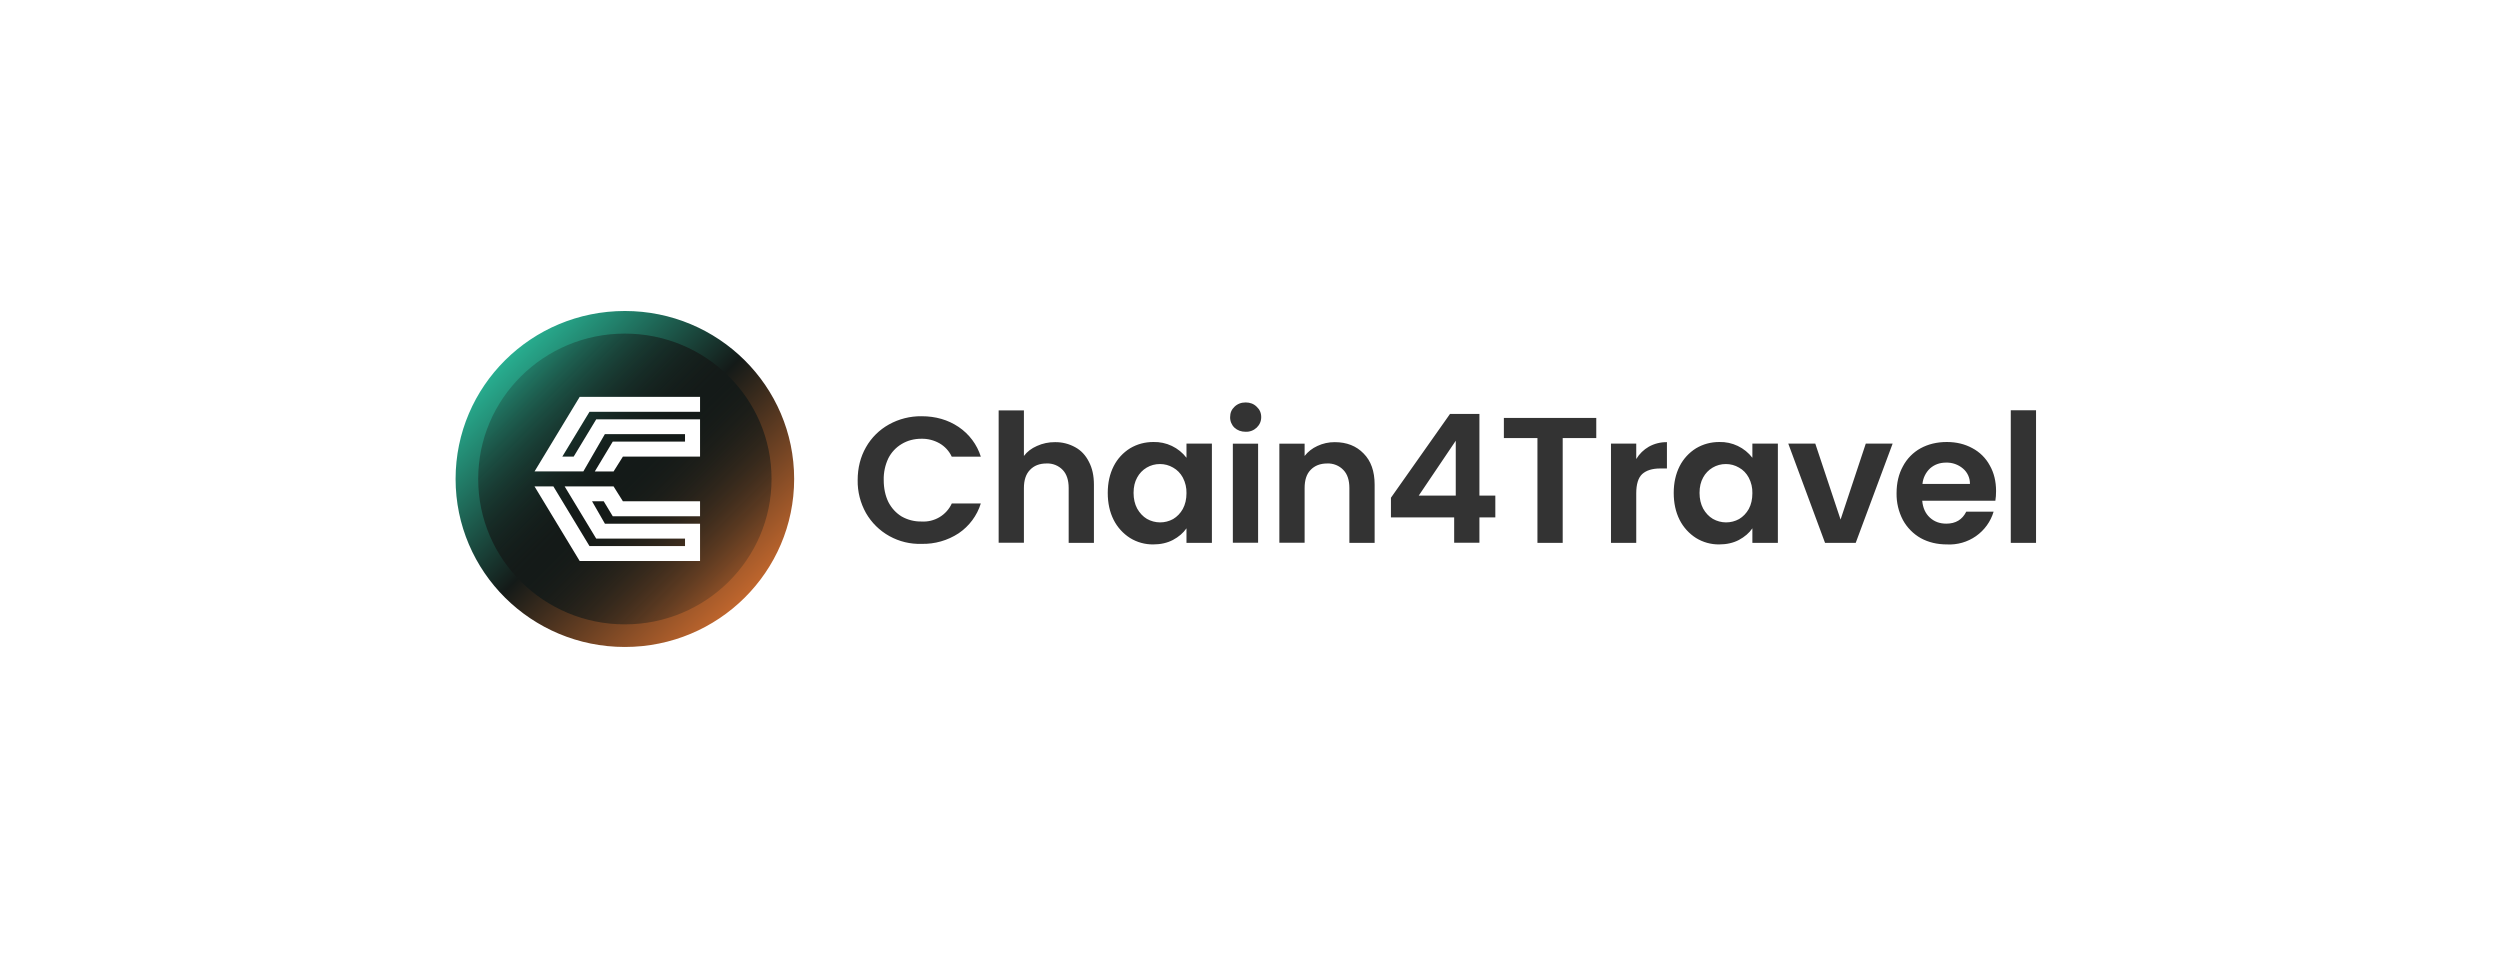 <?xml version="1.0" encoding="UTF-8"?> <svg xmlns="http://www.w3.org/2000/svg" width="260" height="100" viewBox="0 0 260 100" fill="none"><g clip-path="url(#clip0_4064_36344)"><g filter="url(#filter0_ii_4064_36344)"><path d="M82.189 49.806C82.189 40.378 74.484 32.736 64.978 32.736C55.473 32.736 47.767 40.378 47.767 49.806C47.767 59.233 55.473 66.875 64.978 66.875C74.484 66.875 82.189 59.233 82.189 49.806Z" fill="#141A18"></path><path d="M82.189 49.806C82.189 40.378 74.484 32.736 64.978 32.736C55.473 32.736 47.767 40.378 47.767 49.806C47.767 59.233 55.473 66.875 64.978 66.875C74.484 66.875 82.189 59.233 82.189 49.806Z" fill="url(#paint0_linear_4064_36344)"></path><path d="M64.99 33.519H64.982C55.91 33.519 48.557 40.812 48.557 49.81V49.818C48.557 58.815 55.91 66.109 64.982 66.109H64.99C74.062 66.109 81.416 58.815 81.416 49.818V49.81C81.416 40.812 74.062 33.519 64.99 33.519Z" stroke="url(#paint1_linear_4064_36344)" stroke-width="2.351"></path></g><path fill-rule="evenodd" clip-rule="evenodd" d="M55.589 49.035L60.286 41.277H72.805V42.827H61.308L58.482 47.485H59.663L62.007 43.61H72.805V47.485H64.783L63.81 49.035H61.857L63.727 45.927H71.242V45.152H62.904L60.668 49.026H55.598L55.589 49.035ZM55.589 50.585L60.286 58.343H72.805V54.468H62.913L61.574 52.135H62.788L63.727 53.693H72.805V52.135H64.783L63.81 50.585H58.723L62.007 56.018H71.242V56.793H61.308L57.551 50.585H55.589Z" fill="white"></path><path d="M89.197 49.934C89.197 48.656 89.488 47.518 90.061 46.512C90.622 45.521 91.448 44.702 92.447 44.146C93.484 43.568 94.657 43.273 95.847 43.288C97.31 43.288 98.59 43.66 99.695 44.401C100.795 45.144 101.61 46.233 102.006 47.493H98.981C98.71 46.908 98.263 46.421 97.7 46.1C97.13 45.78 96.485 45.618 95.83 45.63C95.065 45.63 94.384 45.811 93.777 46.174C93.182 46.529 92.701 47.043 92.389 47.658C92.051 48.369 91.886 49.148 91.907 49.934C91.907 50.791 92.073 51.549 92.389 52.209C92.721 52.852 93.195 53.363 93.777 53.718C94.402 54.071 95.111 54.251 95.83 54.237C96.487 54.28 97.141 54.123 97.706 53.787C98.27 53.451 98.718 52.952 98.989 52.357H102.006C101.614 53.623 100.799 54.719 99.695 55.465C98.555 56.212 97.212 56.595 95.847 56.562C94.679 56.601 93.523 56.323 92.504 55.758C91.484 55.193 90.639 54.362 90.061 53.355C89.475 52.309 89.177 51.129 89.197 49.934ZM109.72 45.984C110.456 45.972 111.181 46.155 111.824 46.512C112.43 46.842 112.904 47.345 113.244 48.021C113.594 48.68 113.768 49.472 113.768 50.403V56.455H111.142V50.758C111.142 49.934 110.934 49.307 110.527 48.878C110.31 48.65 110.046 48.472 109.754 48.355C109.461 48.239 109.146 48.186 108.831 48.202C108.108 48.202 107.534 48.425 107.11 48.878C106.694 49.307 106.487 49.934 106.487 50.758V56.447H103.86V42.678H106.487V47.419C106.819 46.974 107.276 46.627 107.842 46.38C108.431 46.112 109.072 45.977 109.72 45.984ZM115.206 51.261C115.206 50.214 115.414 49.29 115.822 48.483C116.209 47.717 116.801 47.072 117.534 46.619C118.257 46.191 119.063 45.968 119.953 45.968C120.616 45.951 121.275 46.092 121.873 46.377C122.471 46.662 122.993 47.084 123.394 47.608V46.133H126.038V56.455H123.394V54.946C123.054 55.432 122.588 55.836 121.981 56.158C121.399 56.463 120.709 56.62 119.936 56.62C119.085 56.63 118.248 56.398 117.526 55.952C116.798 55.488 116.21 54.839 115.822 54.072C115.406 53.248 115.206 52.316 115.206 51.261ZM123.394 51.294C123.41 50.732 123.281 50.176 123.02 49.678C122.771 49.216 122.43 48.87 122.006 48.631C121.591 48.386 121.117 48.258 120.634 48.26C120.148 48.256 119.67 48.385 119.253 48.632C118.835 48.879 118.494 49.235 118.266 49.661C118.016 50.107 117.891 50.634 117.891 51.261C117.891 51.879 118.016 52.423 118.266 52.893C118.531 53.355 118.864 53.718 119.28 53.965C119.694 54.201 120.163 54.326 120.641 54.329C121.118 54.332 121.589 54.212 122.006 53.981C122.421 53.734 122.762 53.38 123.012 52.934C123.262 52.473 123.394 51.929 123.394 51.294ZM129.545 44.904C129.088 44.904 128.697 44.764 128.382 44.476C128.235 44.333 128.12 44.162 128.042 43.974C127.965 43.785 127.928 43.583 127.933 43.379C127.933 42.942 128.083 42.588 128.382 42.307C128.697 42.002 129.088 41.854 129.545 41.854C130.011 41.854 130.394 42.002 130.693 42.299C131.008 42.588 131.166 42.942 131.166 43.379C131.166 43.816 131 44.179 130.693 44.476C130.54 44.619 130.36 44.731 130.163 44.805C129.966 44.879 129.756 44.912 129.545 44.904ZM130.842 46.141V56.447H128.216V46.141H130.842ZM138.814 45.984C140.061 45.984 141.059 46.38 141.815 47.163C142.579 47.93 142.962 49.01 142.962 50.403V56.455H140.335V50.758C140.335 49.934 140.127 49.307 139.711 48.878C139.496 48.651 139.234 48.474 138.942 48.357C138.651 48.24 138.338 48.188 138.024 48.202C137.301 48.202 136.727 48.425 136.295 48.878C135.88 49.307 135.68 49.934 135.68 50.758V56.447H133.053V46.141H135.68V47.419C136.029 46.974 136.47 46.627 137.01 46.38C137.573 46.115 138.19 45.979 138.814 45.984ZM144.658 53.808V51.764L150.801 43.049H153.86V51.541H155.514V53.808H153.86V56.447H151.233V53.808H144.666H144.658ZM151.399 45.836L147.551 51.541H151.399V45.836ZM166.012 43.462V45.556H162.521V56.455H159.894V45.556H156.403V43.462H166.012ZM170.169 47.74C170.501 47.188 170.942 46.768 171.482 46.454C172.056 46.136 172.704 45.974 173.361 45.984V48.721H172.662C171.84 48.721 171.216 48.919 170.792 49.299C170.377 49.686 170.169 50.354 170.169 51.31V56.455H167.542V46.133H170.169V47.74ZM174.067 51.261C174.067 50.214 174.275 49.29 174.682 48.483C175.07 47.717 175.662 47.073 176.395 46.619C177.118 46.191 177.924 45.968 178.813 45.968C179.476 45.952 180.133 46.093 180.729 46.378C181.326 46.663 181.847 47.085 182.247 47.608V46.133H184.899V56.455H182.247V54.946C181.915 55.432 181.441 55.836 180.842 56.158C180.26 56.463 179.57 56.62 178.797 56.62C177.945 56.63 177.109 56.398 176.386 55.952C175.659 55.488 175.071 54.839 174.682 54.072C174.267 53.248 174.067 52.316 174.067 51.261ZM182.247 51.294C182.263 50.732 182.134 50.176 181.873 49.678C181.623 49.216 181.291 48.87 180.858 48.631C180.444 48.386 179.97 48.258 179.487 48.26C179.002 48.258 178.526 48.387 178.11 48.634C177.694 48.881 177.353 49.236 177.126 49.661C176.877 50.107 176.752 50.634 176.752 51.261C176.752 51.879 176.877 52.423 177.126 52.893C177.384 53.355 177.725 53.718 178.14 53.965C178.555 54.201 179.023 54.326 179.501 54.329C179.979 54.332 180.45 54.212 180.867 53.981C181.282 53.734 181.623 53.38 181.873 52.934C182.122 52.473 182.247 51.929 182.247 51.294ZM191.415 54.047L194.042 46.133H196.835L192.995 56.455H189.803L185.979 46.133H188.789L191.424 54.047H191.415ZM207.591 51.071C207.591 51.442 207.567 51.78 207.517 52.077H199.911C199.977 52.819 200.243 53.404 200.701 53.825C201.166 54.254 201.731 54.46 202.413 54.46C203.386 54.46 204.075 54.047 204.491 53.215H207.334C207.03 54.243 206.384 55.139 205.501 55.758C204.618 56.376 203.55 56.68 202.471 56.62C201.473 56.62 200.559 56.405 199.761 55.968C198.979 55.525 198.337 54.874 197.907 54.089C197.453 53.227 197.225 52.266 197.243 51.294C197.243 50.222 197.467 49.29 197.907 48.491C198.323 47.702 198.961 47.052 199.745 46.619C200.534 46.191 201.44 45.968 202.471 45.968C203.46 45.968 204.341 46.182 205.114 46.603C205.893 47.012 206.531 47.644 206.943 48.416C207.375 49.175 207.591 50.065 207.591 51.071ZM204.874 50.329C204.881 50.024 204.818 49.721 204.692 49.443C204.565 49.164 204.377 48.918 204.142 48.721C203.656 48.311 203.034 48.093 202.396 48.111C201.739 48.111 201.191 48.309 200.734 48.705C200.277 49.132 199.993 49.709 199.936 50.329H204.874ZM211.748 42.67V56.455H209.121V42.67H211.748Z" fill="#333333"></path></g><defs><filter id="filter0_ii_4064_36344" x="45.029" y="29.992" width="39.914" height="39.644" filterUnits="userSpaceOnUse" color-interpolation-filters="sRGB"><feFlood flood-opacity="0" result="BackgroundImageFix"></feFlood><feBlend mode="normal" in="SourceGraphic" in2="BackgroundImageFix" result="shape"></feBlend><feColorMatrix in="SourceAlpha" type="matrix" values="0 0 0 0 0 0 0 0 0 0 0 0 0 0 0 0 0 0 127 0" result="hardAlpha"></feColorMatrix><feOffset dx="2.351" dy="2.351"></feOffset><feGaussianBlur stdDeviation="4.703"></feGaussianBlur><feComposite in2="hardAlpha" operator="arithmetic" k2="-1" k3="1"></feComposite><feColorMatrix type="matrix" values="0 0 0 0 0.91 0 0 0 0 0.482 0 0 0 0 0.188 0 0 0 0.35 0"></feColorMatrix><feBlend mode="normal" in2="shape" result="effect1_innerShadow_4064_36344"></feBlend><feColorMatrix in="SourceAlpha" type="matrix" values="0 0 0 0 0 0 0 0 0 0 0 0 0 0 0 0 0 0 127 0" result="hardAlpha"></feColorMatrix><feOffset dx="-2.351" dy="-2.351"></feOffset><feGaussianBlur stdDeviation="4.703"></feGaussianBlur><feComposite in2="hardAlpha" operator="arithmetic" k2="-1" k3="1"></feComposite><feColorMatrix type="matrix" values="0 0 0 0 0.282 0 0 0 0 0.859 0 0 0 0 0.8 0 0 0 0.25 0"></feColorMatrix><feBlend mode="normal" in2="effect1_innerShadow_4064_36344" result="effect2_innerShadow_4064_36344"></feBlend></filter><linearGradient id="paint0_linear_4064_36344" x1="80.435" y1="65.136" x2="49.594" y2="34.04" gradientUnits="userSpaceOnUse"><stop stop-color="#FF8235"></stop><stop offset="0.5" stop-color="#141A18" stop-opacity="0"></stop><stop offset="1" stop-color="#30E8BF"></stop></linearGradient><linearGradient id="paint1_linear_4064_36344" x1="82.197" y1="66.884" x2="48.05" y2="32.455" gradientUnits="userSpaceOnUse"><stop stop-color="#FF8235"></stop><stop offset="0.51" stop-color="#141A18"></stop><stop offset="1" stop-color="#30E8BF"></stop></linearGradient><clipPath id="clip0_4064_36344"><rect width="260" height="100" fill="white"></rect></clipPath></defs></svg> 